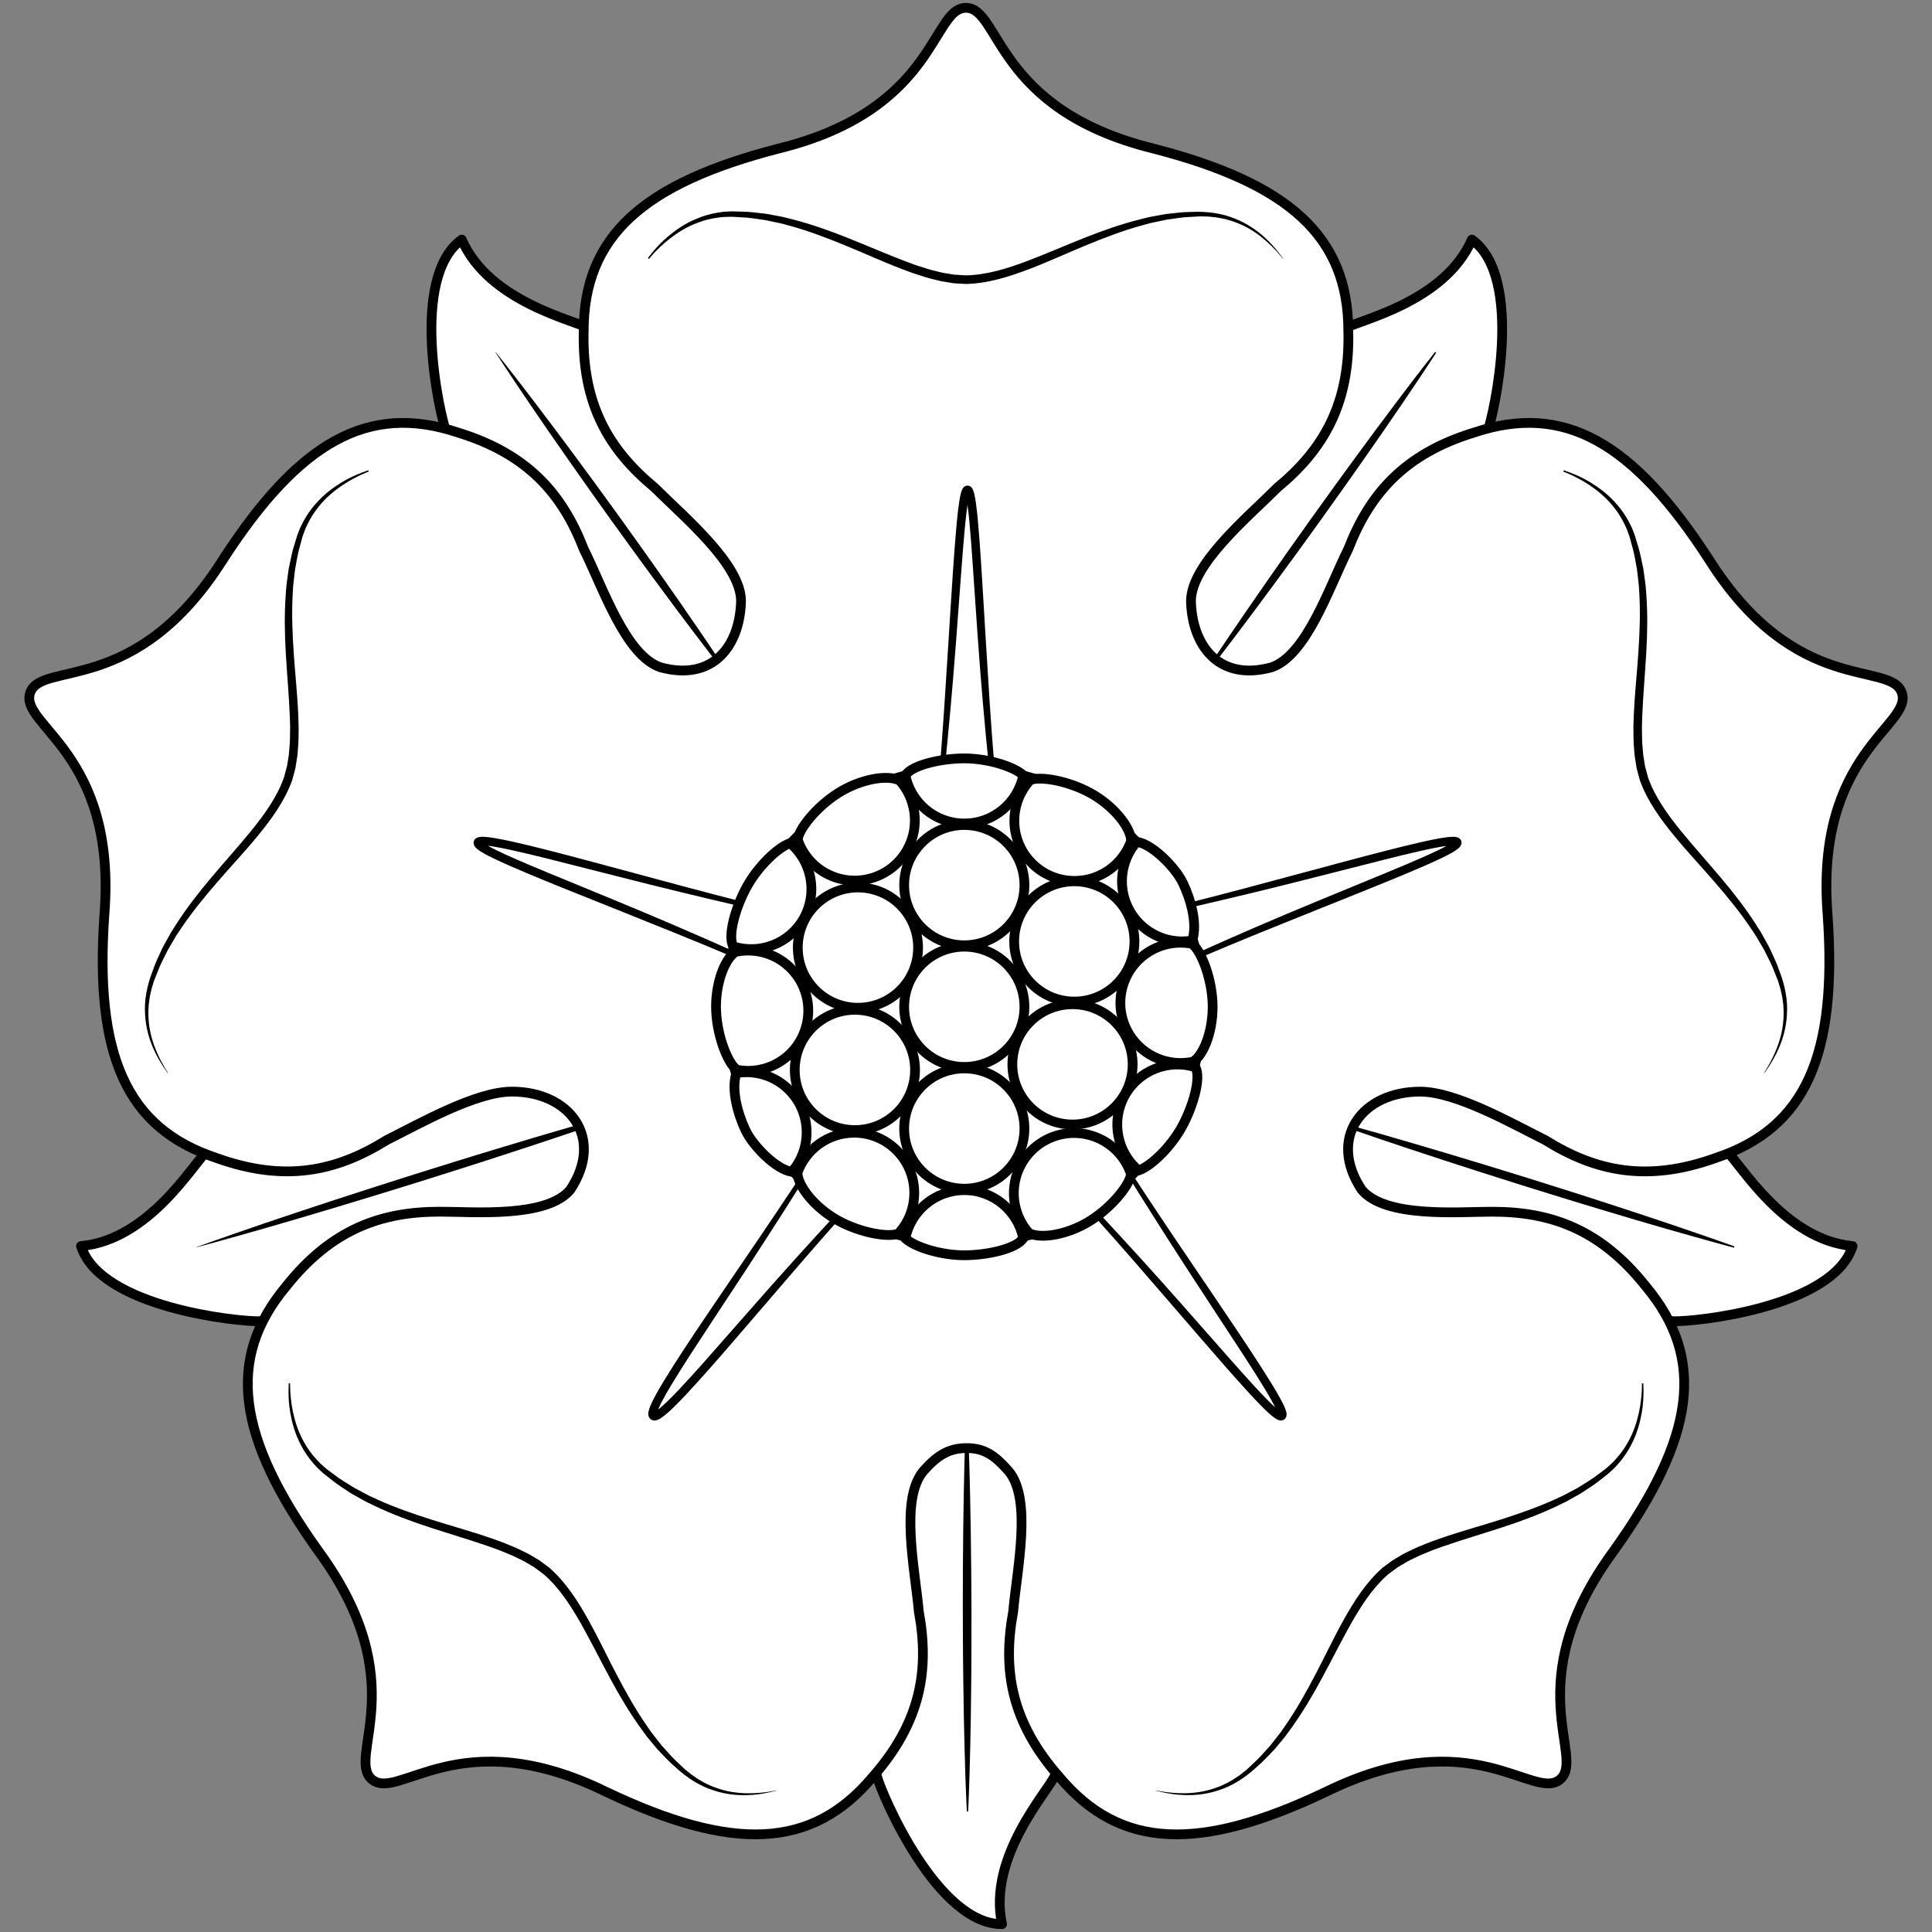 <?xml version="1.0" encoding="UTF-8" standalone="no"?>
<!DOCTYPE svg PUBLIC "-//W3C//DTD SVG 1.1//EN" "http://www.w3.org/Graphics/SVG/1.1/DTD/svg11.dtd">
<svg xmlns="http://www.w3.org/2000/svg" xmlns:dc="http://purl.org/dc/elements/1.1/" xmlns:xl="http://www.w3.org/1999/xlink" version="1.1" viewBox="33.75 60.75 297 297" width="297" height="297">
  <rect x="33.75" y="60.75" width="297" height="297" fill="#808080" stroke="none"/>
  <defs>
    <clipPath id="artboard_clip_path">
      <path d="M 33.75 60.75 L 330.75 60.75 L 330.75 346.5 L 313.875 357.75 L 33.75 357.75 Z"/>
    </clipPath>
  </defs>
  <g id="Rose_(16)" fill="none" stroke-opacity="1" stroke-dasharray="none" stroke="none" fill-opacity="1">
    <title>Rose (16)</title>
    <g id="Rose_(16)_Art" clip-path="url(#artboard_clip_path)">
      <title>Art</title>
      <g id="Group_113">
        <g id="Graphic_154">
          <title>path9</title>
          <path d="M 205.58 276.597 C 201.243 304.378 196.836 331.58 195.901 333.723 C 194.783 336.237 185.553 346.208 187.789 356.546 C 177.869 356.546 169.381 336.85 168.542 333.776 C 168.124 332.242 163.368 302.76 158.709 273.609" fill="#FFFFFF"/>
          <path d="M 205.58 276.597 C 201.243 304.378 196.836 331.58 195.901 333.723 C 194.783 336.237 185.553 346.208 187.789 356.546 C 177.869 356.546 169.381 336.85 168.542 333.776 C 168.124 332.242 163.368 302.76 158.709 273.609" stroke="black" stroke-linecap="butt" stroke-linejoin="round" stroke-width="1.5"/>
        </g>
        <g id="Graphic_153">
          <title>path11</title>
          <path d="M 240.038 207.707 C 267.645 221.298 297.251 236.048 299.188 237.735 C 301.253 239.555 308.011 251.344 318.545 252.302 C 315.579 261.767 294.243 263.973 291.059 263.856 C 289.378 263.792 256.434 259.014 225.688 254.514" fill="#FFFFFF"/>
          <path d="M 240.038 207.707 C 267.645 221.298 297.251 236.048 299.188 237.735 C 301.253 239.555 308.011 251.344 318.545 252.302 C 315.579 261.767 294.243 263.973 291.059 263.856 C 289.378 263.792 256.434 259.014 225.688 254.514" stroke="black" stroke-linecap="butt" stroke-linejoin="round" stroke-width="1.5"/>
        </g>
        <g id="Graphic_152">
          <title>path13</title>
          <path d="M 191.859 159.286 C 213.75 137.017 237.86 112.714 240.108 111.381 C 242.483 109.99 255.799 107.279 260.017 97.579 C 268.074 103.367 263.47 124.315 262.357 127.3 C 261.76 128.899 246.453 159.52 232.353 187.632" fill="#FFFFFF"/>
          <path d="M 191.859 159.286 C 213.75 137.017 237.86 112.714 240.108 111.381 C 242.483 109.99 255.799 107.279 260.017 97.579 C 268.074 103.367 263.47 124.315 262.357 127.3 C 261.76 128.899 246.453 159.52 232.353 187.632" stroke="black" stroke-linecap="butt" stroke-linejoin="round" stroke-width="1.5"/>
        </g>
        <g id="Graphic_151">
          <title>path15</title>
          <path d="M 124.497 207.812 C 96.952 221.374 67.493 236.053 65.56 237.735 C 63.496 239.555 56.738 251.344 46.204 252.302 C 49.17 261.767 70.507 263.973 73.691 263.856 C 75.287 263.796 105.048 259.486 134.363 255.199" fill="#FFFFFF"/>
          <path d="M 124.497 207.812 C 96.952 221.374 67.493 236.053 65.56 237.735 C 63.496 239.555 56.738 251.344 46.204 252.302 C 49.17 261.767 70.507 263.973 73.691 263.856 C 75.287 263.796 105.048 259.486 134.363 255.199" stroke="black" stroke-linecap="butt" stroke-linejoin="round" stroke-width="1.5"/>
        </g>
        <g id="Graphic_150">
          <title>path17</title>
          <path d="M 169.006 155.338 C 148.235 134.235 126.757 112.637 124.64 111.381 C 122.266 109.99 108.95 107.279 104.732 97.579 C 96.676 103.367 101.279 124.315 102.391 127.3 C 102.937 128.759 115.745 154.411 128.7 180.258" fill="#FFFFFF"/>
          <path d="M 169.006 155.338 C 148.235 134.235 126.757 112.637 124.64 111.381 C 122.266 109.99 108.95 107.279 104.732 97.579 C 96.676 103.367 101.279 124.315 102.391 127.3 C 102.937 128.759 115.745 154.411 128.7 180.258" stroke="black" stroke-linecap="butt" stroke-linejoin="round" stroke-width="1.5"/>
        </g>
        <g id="Graphic_149">
          <title>path23</title>
          <path d="M 182.387 276.08 C 182.387 276.08 182.599 280.025 182.762 285.945 C 182.798 287.425 182.838 289.028 182.882 290.723 C 182.911 292.418 182.947 294.206 182.98 296.054 C 183.004 297.906 183.026 299.815 183.049 301.758 C 183.06 303.7 183.076 305.673 183.089 307.645 C 183.088 309.617 183.088 311.591 183.086 313.532 C 183.093 315.475 183.061 317.386 183.054 319.236 C 183.024 322.936 182.971 326.389 182.899 329.349 C 182.776 335.271 182.583 339.216 182.583 339.216 L 182.378 339.216 C 182.378 339.216 182.172 335.271 182.026 329.351 C 181.946 326.391 181.88 322.938 181.836 319.238 C 181.82 317.389 181.783 315.478 181.781 313.537 C 181.773 311.592 181.765 309.621 181.757 307.648 C 181.763 305.676 181.768 303.703 181.775 301.76 C 181.792 299.818 181.807 297.907 181.823 296.058 C 181.85 294.207 181.876 292.42 181.9 290.725 C 181.936 289.029 181.97 287.426 182.002 285.946 C 182.14 280.026 182.341 276.08 182.34 276.08 Z" fill="black"/>
        </g>
        <g id="Graphic_148">
          <title>path29</title>
          <path d="M 235.404 232.137 C 235.404 232.137 235.662 232.205 236.144 232.332 C 236.625 232.463 237.336 232.641 238.231 232.895 C 240.023 233.4 242.592 234.086 245.658 234.969 C 247.19 235.411 248.849 235.891 250.605 236.401 C 252.357 236.92 254.205 237.465 256.118 238.032 C 258.027 238.609 259.998 239.205 262.003 239.809 C 264.005 240.426 266.037 241.051 268.069 241.674 C 270.096 242.312 272.126 242.951 274.122 243.579 C 276.121 244.201 278.077 244.846 279.974 245.455 C 283.77 246.68 287.302 247.848 290.324 248.868 C 293.35 249.878 295.856 250.774 297.615 251.374 C 298.495 251.677 299.181 251.932 299.653 252.097 C 300.124 252.267 300.373 252.355 300.373 252.355 L 300.31 252.551 C 300.31 252.551 300.053 252.482 299.571 252.354 C 299.09 252.222 298.379 252.042 297.486 251.79 C 295.696 251.281 293.127 250.591 290.065 249.7 C 286.998 248.821 283.429 247.769 279.614 246.615 C 277.707 246.033 275.731 245.45 273.734 244.823 C 271.734 244.204 269.704 243.575 267.673 242.944 C 265.648 242.301 263.618 241.659 261.624 241.025 C 259.633 240.382 257.673 239.748 255.775 239.135 C 253.881 238.512 252.051 237.908 250.314 237.337 C 248.583 236.755 246.943 236.203 245.431 235.697 C 242.409 234.677 239.904 233.779 238.145 233.173 C 237.265 232.869 236.579 232.613 236.108 232.445 C 235.637 232.276 235.388 232.186 235.388 232.186 Z" fill="black"/>
        </g>
        <g id="Graphic_147">
          <title>path35</title>
          <path d="M 217.271 166.734 C 217.271 166.734 219.424 163.374 222.788 158.427 C 223.63 157.192 224.545 155.854 225.512 154.441 C 226.486 153.032 227.516 151.547 228.578 150.011 C 229.652 148.481 230.761 146.9 231.887 145.294 C 233.023 143.694 234.176 142.068 235.331 140.442 C 236.495 138.826 237.66 137.208 238.806 135.616 C 239.946 134.019 241.099 132.47 242.198 130.958 C 244.406 127.942 246.486 125.143 248.287 122.755 C 251.882 117.974 254.363 114.85 254.363 114.85 L 254.531 114.97 C 254.531 114.97 252.369 118.324 248.995 123.264 C 247.314 125.736 245.33 128.607 243.183 131.665 C 242.104 133.192 241.008 134.78 239.863 136.374 C 238.725 137.972 237.565 139.594 236.409 141.216 C 235.24 142.831 234.071 144.445 232.922 146.034 C 231.763 147.617 230.621 149.175 229.517 150.682 C 228.402 152.184 227.327 153.634 226.307 155.011 C 225.279 156.382 224.304 157.677 223.406 158.87 C 219.801 163.645 217.311 166.763 217.311 166.763 Z" fill="black"/>
        </g>
        <g id="Graphic_146">
          <title>path41</title>
          <path d="M 109.961 114.893 C 109.961 114.893 112.404 117.933 115.938 122.586 C 116.819 123.751 117.775 125.014 118.782 126.349 C 119.783 127.69 120.837 129.106 121.928 130.569 C 123.01 132.039 124.128 133.559 125.265 135.102 C 126.392 136.652 127.538 138.227 128.683 139.802 C 129.817 141.384 130.951 142.968 132.067 144.525 C 133.188 146.079 134.264 147.629 135.32 149.118 C 137.423 152.102 139.364 154.903 141.01 157.316 C 144.313 162.136 146.427 165.412 146.427 165.412 L 146.261 165.532 C 146.261 165.532 143.825 162.487 140.302 157.826 C 138.536 155.499 136.496 152.769 134.332 149.828 C 133.255 148.355 132.126 146.844 131.009 145.286 C 129.885 143.733 128.744 142.155 127.602 140.578 C 126.472 138.993 125.342 137.407 124.23 135.846 C 123.126 134.278 122.04 132.735 120.989 131.243 C 119.946 129.743 118.941 128.295 117.986 126.921 C 117.04 125.541 116.147 124.234 115.32 123.03 C 112.029 118.202 109.921 114.921 109.921 114.921 Z" fill="black"/>
        </g>
        <g id="Graphic_145">
          <title>path47</title>
          <path d="M 64.04 252.429 C 64.04 252.429 64.3 252.335 64.789 252.161 C 65.278 251.986 65.992 251.721 66.907 251.406 C 68.739 250.774 71.348 249.84 74.494 248.776 C 76.069 248.248 77.774 247.674 79.578 247.067 C 81.385 246.47 83.291 245.841 85.261 245.192 C 87.236 244.553 89.278 243.889 91.351 243.219 C 93.427 242.558 95.537 241.885 97.647 241.214 C 99.761 240.556 101.873 239.895 103.955 239.246 C 106.034 238.591 108.091 237.981 110.075 237.372 C 114.047 236.162 117.763 235.062 120.954 234.138 C 124.141 233.205 126.814 232.477 128.678 231.944 C 129.609 231.676 130.347 231.488 130.848 231.349 C 131.349 231.211 131.616 231.139 131.616 231.139 L 131.678 231.334 C 131.678 231.334 131.417 231.429 130.929 231.602 C 130.439 231.775 129.724 232.039 128.809 232.352 C 126.974 232.979 124.365 233.911 121.217 234.967 C 118.07 236.03 114.391 237.249 110.441 238.526 C 108.464 239.162 106.428 239.834 104.348 240.484 C 102.269 241.14 100.158 241.807 98.046 242.475 C 95.931 243.129 93.815 243.782 91.735 244.425 C 89.649 245.059 87.596 245.682 85.609 246.283 C 83.62 246.876 81.696 247.449 79.872 247.993 C 78.045 248.523 76.316 249.029 74.723 249.494 C 71.534 250.421 68.858 251.143 66.994 251.671 C 66.061 251.937 65.323 252.124 64.822 252.261 C 64.321 252.396 64.055 252.468 64.055 252.468 Z" fill="black"/>
        </g>
        <g id="Graphic_144">
          <title>path49</title>
          <path d="M 188.804 286.898 C 192.446 291.249 190.083 301.967 189.504 308.488 C 187.848 317.48 189.181 325.491 196.587 333.904 C 205.948 345.09 218.176 345.446 237.616 336.186 C 260.128 325.178 269.491 337.711 273.562 334.305 C 277.635 330.898 266.947 319.473 281.753 299.259 C 294.299 281.758 296.103 269.662 286.741 258.476 C 279.764 249.705 272.113 246.979 262.967 247.025 C 257.937 247.025 246.729 248.013 243.086 243.66 C 237.756 235.636 243.205 228.564 252.059 228.564 C 257.557 228.564 266.042 233.388 271.305 236.019 C 279.067 240.853 287.009 242.55 297.553 238.74 C 311.39 234.129 316.204 222.883 314.704 201.404 C 312.705 176.43 327.798 172.309 326.119 167.272 C 324.441 162.237 309.892 167.993 296.503 146.814 C 284.813 128.732 274.215 122.624 260.377 127.236 C 249.658 130.516 244.321 136.634 241.013 145.159 C 238.085 151.012 234.585 161.545 229.199 163.339 C 221.12 165.53 217.02 160.027 216.833 153.173 C 216.833 147.499 225.511 140.316 230.14 135.69 C 237.182 129.856 241.301 122.856 241.022 111.653 C 241.022 97.069 231.875 88.948 211.019 83.577 C 186.689 77.575 187.555 61.954 182.244 61.954 C 176.934 61.954 177.811 77.575 153.48 83.577 C 132.626 88.947 123.479 97.069 123.479 111.653 C 123.199 122.857 127.318 129.856 134.36 135.69 C 138.988 140.316 147.667 147.499 147.667 153.173 C 147.481 160.027 143.38 165.531 135.301 163.339 C 129.916 161.545 126.415 151.012 123.489 145.159 C 120.181 136.634 114.843 130.515 104.124 127.236 C 90.286 122.625 79.688 128.732 67.997 146.814 C 54.607 167.988 40.059 162.232 38.381 167.267 C 36.701 172.303 51.795 176.423 49.795 201.399 C 48.296 222.88 53.109 234.123 66.946 238.735 C 77.49 242.544 85.432 240.851 93.194 236.015 C 98.455 233.384 106.941 228.56 112.44 228.56 C 121.295 228.56 126.742 235.631 121.413 243.656 C 117.771 248.007 106.561 247.021 101.533 247.021 C 92.388 246.975 84.736 249.701 77.758 258.471 C 68.397 269.658 70.2 281.753 82.745 299.253 C 97.551 319.468 86.865 330.897 90.936 334.301 C 95.009 337.71 104.371 325.174 126.882 336.182 C 146.323 345.445 158.55 345.086 167.911 333.9 C 175.317 325.486 176.65 317.478 174.996 308.483 C 174.415 301.966 172.053 291.247 175.695 286.894 C 177.827 284.491 179.587 283.361 182.381 283.361 C 185.175 283.366 186.756 284.589 188.804 286.898 Z" fill="#FFFFFF"/>
          <path d="M 188.804 286.898 C 192.446 291.249 190.083 301.967 189.504 308.488 C 187.848 317.48 189.181 325.491 196.587 333.904 C 205.948 345.09 218.176 345.446 237.616 336.186 C 260.128 325.178 269.491 337.711 273.562 334.305 C 277.635 330.898 266.947 319.473 281.753 299.259 C 294.299 281.758 296.103 269.662 286.741 258.476 C 279.764 249.705 272.113 246.979 262.967 247.025 C 257.937 247.025 246.729 248.013 243.086 243.66 C 237.756 235.636 243.205 228.564 252.059 228.564 C 257.557 228.564 266.042 233.388 271.305 236.019 C 279.067 240.853 287.009 242.55 297.553 238.74 C 311.39 234.129 316.204 222.883 314.704 201.404 C 312.705 176.43 327.798 172.309 326.119 167.272 C 324.441 162.237 309.892 167.993 296.503 146.814 C 284.813 128.732 274.215 122.624 260.377 127.236 C 249.658 130.516 244.321 136.634 241.013 145.159 C 238.085 151.012 234.585 161.545 229.199 163.339 C 221.12 165.53 217.02 160.027 216.833 153.173 C 216.833 147.499 225.511 140.316 230.14 135.69 C 237.182 129.856 241.301 122.856 241.022 111.653 C 241.022 97.069 231.875 88.948 211.019 83.577 C 186.689 77.575 187.555 61.954 182.244 61.954 C 176.934 61.954 177.811 77.575 153.48 83.577 C 132.626 88.947 123.479 97.069 123.479 111.653 C 123.199 122.857 127.318 129.856 134.36 135.69 C 138.988 140.316 147.667 147.499 147.667 153.173 C 147.481 160.027 143.38 165.531 135.301 163.339 C 129.916 161.545 126.415 151.012 123.489 145.159 C 120.181 136.634 114.843 130.515 104.124 127.236 C 90.286 122.625 79.688 128.732 67.997 146.814 C 54.607 167.988 40.059 162.232 38.381 167.267 C 36.701 172.303 51.795 176.423 49.795 201.399 C 48.296 222.88 53.109 234.123 66.946 238.735 C 77.49 242.544 85.432 240.851 93.194 236.015 C 98.455 233.384 106.941 228.56 112.44 228.56 C 121.295 228.56 126.742 235.631 121.413 243.656 C 117.771 248.007 106.561 247.021 101.533 247.021 C 92.388 246.975 84.736 249.701 77.758 258.471 C 68.397 269.658 70.2 281.753 82.745 299.253 C 97.551 319.468 86.865 330.897 90.936 334.301 C 95.009 337.71 104.371 325.174 126.882 336.182 C 146.323 345.445 158.55 345.086 167.911 333.9 C 175.317 325.486 176.65 317.478 174.996 308.483 C 174.415 301.966 172.053 291.247 175.695 286.894 C 177.827 284.491 179.587 283.361 182.381 283.361 C 185.175 283.366 186.756 284.589 188.804 286.898 Z" stroke="black" stroke-linecap="butt" stroke-linejoin="round" stroke-width="1.5"/>
        </g>
        <g id="Graphic_143">
          <title>path57</title>
          <path d="M 176.286 198.778 C 176.286 198.778 176.344 198.293 176.452 197.384 C 176.554 196.473 176.701 195.139 176.89 193.442 C 177.074 191.744 177.286 189.681 177.501 187.315 C 177.703 184.943 177.934 182.272 178.182 179.356 C 178.419 176.439 178.653 173.277 178.879 169.93 C 179.094 166.583 179.321 163.053 179.555 159.402 C 179.791 155.751 180.007 151.973 180.277 148.137 C 180.412 146.218 180.551 144.284 180.719 142.34 C 180.802 141.368 180.894 140.393 181.005 139.414 C 181.062 138.924 181.125 138.434 181.199 137.939 C 181.279 137.441 181.354 136.954 181.508 136.415 C 181.552 136.276 181.594 136.138 181.682 135.964 C 181.725 135.88 181.779 135.773 181.917 135.633 C 181.991 135.564 182.108 135.466 182.312 135.419 C 182.344 135.387 182.646 135.41 182.606 135.412 C 182.576 135.404 182.742 135.434 182.846 135.492 C 182.977 135.565 182.964 135.573 183.025 135.62 C 183.074 135.664 183.09 135.686 183.122 135.721 C 183.182 135.791 183.202 135.832 183.238 135.888 C 183.289 135.982 183.327 136.067 183.357 136.142 C 183.419 136.295 183.459 136.43 183.494 136.563 C 183.63 137.091 183.703 137.582 183.776 138.078 C 183.914 139.066 184.007 140.042 184.099 141.015 C 184.275 142.964 184.407 144.898 184.536 146.817 C 184.8 150.656 184.996 154.433 185.225 158.085 C 185.452 161.735 185.671 165.265 185.881 168.614 C 186.101 171.96 186.334 175.121 186.573 178.038 C 186.823 180.951 187.055 183.626 187.26 185.993 C 187.479 188.361 187.694 190.422 187.88 192.119 C 188.251 195.512 188.494 197.45 188.494 197.45 L 188.29 197.479 C 188.29 197.479 188.208 196.997 188.059 196.094 C 187.913 195.19 187.691 193.866 187.45 192.172 C 186.971 188.786 186.299 183.945 185.719 178.113 C 185.133 172.281 184.523 165.465 184.015 158.161 C 183.764 154.511 183.505 150.737 183.24 146.903 C 183.105 144.989 182.968 143.059 182.789 141.132 C 182.699 140.17 182.601 139.206 182.466 138.261 C 182.398 137.793 182.322 137.317 182.213 136.901 C 182.185 136.798 182.156 136.699 182.127 136.625 C 182.114 136.587 182.099 136.561 182.093 136.548 C 182.095 136.553 182.086 136.538 182.104 136.565 L 182.138 136.598 C 182.175 136.628 182.144 136.609 182.245 136.671 C 182.322 136.717 182.461 136.729 182.401 136.719 C 182.331 136.712 182.602 136.738 182.604 136.713 C 182.748 136.678 182.815 136.618 182.843 136.591 C 182.898 136.538 182.885 136.534 182.875 136.562 C 182.852 136.606 182.818 136.7 182.79 136.794 C 182.559 137.622 182.441 138.619 182.32 139.563 C 182.205 140.522 182.11 141.487 182.021 142.451 C 181.846 144.382 181.697 146.31 181.552 148.226 C 181.266 152.059 180.985 155.83 180.712 159.479 C 180.163 166.784 179.53 173.591 178.93 179.424 C 178.332 185.254 177.662 190.095 177.18 193.477 C 176.938 195.168 176.716 196.495 176.569 197.398 C 176.418 198.3 176.337 198.782 176.337 198.782 Z" fill="black"/>
        </g>
        <g id="Graphic_142">
          <title>path63</title>
          <path d="M 197.201 204.083 C 197.201 204.083 197.676 203.981 198.572 203.79 C 199.465 203.593 200.773 203.301 202.439 202.931 C 204.105 202.558 206.123 202.09 208.432 201.534 C 210.737 200.964 213.339 200.32 216.178 199.617 C 219.015 198.906 222.081 198.111 225.317 197.25 C 228.555 196.383 231.967 195.467 235.497 194.524 C 239.031 193.584 242.677 192.585 246.4 191.632 C 248.262 191.158 250.143 190.682 252.046 190.246 C 252.998 190.031 253.957 189.82 254.933 189.645 C 255.423 189.559 255.914 189.477 256.43 189.424 C 256.69 189.398 256.951 189.378 257.252 189.389 C 257.409 189.398 257.559 189.398 257.8 189.477 C 257.908 189.519 258.09 189.572 258.28 189.819 C 258.323 189.873 258.362 189.957 258.387 190.034 C 258.459 190.467 258.406 190.18 258.422 190.288 L 258.421 190.334 C 258.425 190.326 258.411 190.437 258.396 190.486 C 258.369 190.606 258.3 190.757 258.255 190.824 L 258.154 190.954 C 258.079 191.05 258.026 191.086 257.96 191.148 C 257.838 191.259 257.724 191.343 257.609 191.423 C 257.381 191.583 257.159 191.716 256.936 191.843 C 256.492 192.095 256.048 192.323 255.603 192.541 C 254.713 192.975 253.82 193.378 252.927 193.77 C 251.139 194.554 249.349 195.295 247.571 196.027 C 244.016 197.493 240.502 198.873 237.111 200.242 C 233.719 201.607 230.445 202.93 227.337 204.181 C 224.235 205.447 221.31 206.662 218.623 207.808 C 215.935 208.959 213.475 210.016 211.297 210.969 C 209.124 211.922 207.237 212.777 205.688 213.491 C 202.591 214.918 200.833 215.762 200.833 215.762 L 200.74 215.578 C 200.74 215.578 201.172 215.348 201.978 214.921 C 202.788 214.498 203.972 213.864 205.5 213.101 C 208.557 211.577 212.932 209.412 218.279 207.021 C 223.622 204.626 229.89 201.902 236.655 199.117 C 240.034 197.724 243.527 196.285 247.076 194.823 C 248.847 194.089 250.632 193.345 252.399 192.565 C 253.282 192.174 254.164 191.775 255.023 191.354 C 255.452 191.141 255.876 190.923 256.277 190.693 C 256.476 190.578 256.675 190.46 256.844 190.337 C 256.928 190.277 257.01 190.216 257.068 190.162 C 257.091 190.138 257.137 190.101 257.133 190.097 C 257.136 190.092 257.141 190.088 257.145 190.087 C 257.133 190.099 257.081 190.194 257.084 190.26 C 257.078 190.28 257.092 190.366 257.09 190.327 L 257.092 190.28 C 257.104 190.359 257.064 190.041 257.12 190.444 C 257.132 190.494 257.166 190.546 257.185 190.58 C 257.303 190.731 257.369 190.724 257.363 190.731 C 257.372 190.73 257.278 190.712 257.187 190.711 C 257.001 190.702 256.774 190.719 256.55 190.739 C 256.095 190.783 255.623 190.858 255.154 190.938 C 254.213 191.104 253.267 191.304 252.324 191.515 C 250.439 191.938 248.564 192.4 246.704 192.866 C 242.984 193.811 239.323 194.741 235.78 195.64 C 228.692 197.45 222.048 199.037 216.341 200.344 C 210.637 201.652 205.842 202.578 202.489 203.214 C 200.813 203.532 199.486 203.748 198.585 203.902 C 197.684 204.051 197.202 204.132 197.202 204.132 Z" fill="black"/>
        </g>
        <g id="Graphic_141">
          <title>path69</title>
          <path d="M 199.309 227.926 C 199.309 227.926 200.304 229.525 202.045 232.319 C 202.92 233.714 203.993 235.399 205.238 237.323 C 206.491 239.241 207.908 241.406 209.452 243.767 C 211.002 246.122 212.697 248.666 214.506 251.346 C 216.319 254.024 218.231 256.847 220.208 259.768 C 222.176 262.697 224.233 265.708 226.264 268.813 C 227.28 270.366 228.298 271.936 229.284 273.546 C 229.774 274.353 230.261 275.164 230.714 276.019 C 230.94 276.449 231.16 276.878 231.348 277.377 C 231.394 277.506 231.439 277.63 231.476 277.79 C 231.493 277.874 231.514 277.936 231.522 278.051 L 231.531 278.208 C 231.531 278.273 231.52 278.363 231.504 278.439 C 231.494 278.485 231.494 278.503 231.469 278.566 C 231.443 278.626 231.413 278.685 231.379 278.74 C 231.285 278.839 231.431 278.753 231.129 278.987 L 231.091 279.009 C 231.069 279.019 231.084 279.017 231.033 279.037 C 230.968 279.064 230.894 279.087 230.817 279.102 C 230.739 279.115 230.66 279.12 230.586 279.115 C 230.497 279.109 230.509 279.104 230.466 279.097 C 230.405 279.084 230.346 279.068 230.287 279.05 C 230.229 279.031 230.201 279.014 230.156 278.995 C 230.072 278.958 229.995 278.918 229.936 278.881 C 229.429 278.574 229.088 278.25 228.719 277.921 C 228.358 277.592 228.02 277.255 227.683 276.917 C 227.012 276.238 226.365 275.548 225.729 274.856 C 224.454 273.469 223.214 272.07 221.987 270.677 C 219.535 267.896 217.172 265.12 214.86 262.455 C 212.552 259.789 210.322 257.213 208.205 254.768 C 206.081 252.331 204.057 250.041 202.174 247.94 C 200.281 245.847 198.548 243.931 197.009 242.231 C 195.464 240.541 194.099 239.08 192.97 237.882 C 190.71 235.489 189.399 234.14 189.399 234.14 L 189.544 233.993 C 189.544 233.993 189.886 234.316 190.528 234.923 C 191.166 235.535 192.108 236.421 193.277 237.581 C 195.617 239.901 198.956 243.226 202.806 247.362 C 206.659 251.493 211.108 256.358 215.77 261.655 C 218.104 264.302 220.512 267.037 222.962 269.814 C 224.19 271.199 225.429 272.593 226.692 273.962 C 227.325 274.646 227.965 275.325 228.618 275.984 C 228.945 276.31 229.274 276.637 229.609 276.94 C 229.938 277.239 230.299 277.55 230.599 277.73 C 230.639 277.758 230.665 277.77 230.689 277.778 C 230.699 277.784 230.719 277.795 230.719 277.793 C 230.716 277.789 230.712 277.788 230.71 277.79 C 230.695 277.788 230.735 277.799 230.676 277.788 C 230.629 277.783 230.582 277.786 230.535 277.797 C 230.489 277.81 230.443 277.832 230.406 277.861 C 230.382 277.878 230.421 277.851 230.428 277.851 L 230.466 277.83 C 230.186 278.043 230.345 277.931 230.268 278.004 C 230.246 278.032 230.231 278.068 230.222 278.101 C 230.213 278.14 230.212 278.129 230.207 278.145 C 230.198 278.161 230.2 278.192 230.201 278.2 C 230.198 278.192 230.197 278.187 230.197 278.179 C 230.202 278.175 230.187 278.125 230.181 278.094 C 230.166 278.024 230.134 277.925 230.099 277.833 C 229.958 277.45 229.755 277.037 229.544 276.634 C 229.121 275.826 228.647 275.021 228.167 274.224 C 227.204 272.632 226.199 271.063 225.194 269.511 C 223.169 266.413 221.174 263.364 219.242 260.41 C 215.363 254.515 211.82 248.96 208.819 244.174 C 205.816 239.389 203.449 235.318 201.794 232.468 C 200.968 231.043 200.346 229.908 199.918 229.136 C 199.491 228.363 199.263 227.95 199.263 227.95 Z" fill="black"/>
        </g>
        <g id="Graphic_140">
          <title>path75</title>
          <path d="M 166.418 203.867 C 166.418 203.867 165.946 203.786 165.06 203.636 C 164.175 203.479 162.875 203.262 161.228 202.943 C 157.934 202.306 153.229 201.382 147.626 200.084 C 142.023 198.786 135.498 197.219 128.537 195.436 C 125.056 194.555 121.46 193.643 117.806 192.717 C 115.979 192.264 114.137 191.814 112.283 191.41 C 111.357 191.209 110.427 191.019 109.505 190.871 C 109.045 190.798 108.582 190.735 108.151 190.714 C 107.949 190.704 107.713 190.71 107.638 190.733 C 107.634 190.735 107.629 190.735 107.624 190.734 C 107.634 190.732 107.671 190.717 107.689 190.7 C 107.689 190.691 107.772 190.639 107.809 190.566 C 107.844 190.473 107.811 190.622 107.881 190.328 L 107.877 190.374 C 107.878 190.375 107.868 190.433 107.879 190.388 C 107.888 190.35 107.889 190.307 107.885 190.267 C 107.876 190.184 107.816 190.096 107.837 190.126 C 107.843 190.125 107.832 190.126 107.866 190.153 C 107.953 190.244 108.134 190.38 108.315 190.495 C 108.494 190.614 108.692 190.728 108.892 190.839 C 109.293 191.064 109.71 191.277 110.134 191.484 C 110.979 191.9 111.846 192.288 112.714 192.674 C 114.451 193.44 116.202 194.172 117.942 194.892 C 121.428 196.326 124.861 197.741 128.181 199.108 C 134.827 201.841 140.986 204.511 146.24 206.853 C 151.496 209.194 155.801 211.31 158.807 212.799 C 160.31 213.544 161.475 214.16 162.272 214.574 C 163.067 214.991 163.491 215.216 163.491 215.216 L 163.399 215.4 C 163.399 215.4 161.668 214.578 158.619 213.19 C 157.094 212.495 155.239 211.662 153.101 210.729 C 150.957 209.81 148.537 208.772 145.897 207.641 C 140.613 205.391 134.39 202.906 127.723 200.234 C 124.391 198.893 120.936 197.538 117.445 196.098 C 115.698 195.38 113.94 194.647 112.183 193.88 C 111.305 193.494 110.426 193.101 109.552 192.675 C 109.115 192.463 108.678 192.241 108.243 192.001 C 108.025 191.881 107.808 191.753 107.587 191.61 C 107.366 191.464 107.151 191.324 106.902 191.072 C 106.846 191.023 106.77 190.922 106.706 190.823 C 106.687 190.806 106.608 190.66 106.581 190.518 C 106.565 190.449 106.556 190.379 106.553 190.312 C 106.552 190.239 106.557 190.265 106.557 190.238 L 106.562 190.192 C 106.628 189.868 106.627 189.998 106.676 189.877 C 106.75 189.757 106.861 189.646 106.921 189.618 C 106.99 189.572 107.078 189.523 107.142 189.498 L 107.301 189.451 C 107.693 189.366 107.942 189.387 108.215 189.393 C 108.742 189.423 109.227 189.495 109.713 189.572 C 110.681 189.732 111.624 189.932 112.562 190.137 C 114.437 190.555 116.286 191.016 118.116 191.481 C 121.778 192.411 125.358 193.394 128.829 194.318 C 132.295 195.251 135.649 196.155 138.828 197.009 C 142.007 197.859 145.018 198.645 147.801 199.353 C 150.587 200.052 153.141 200.693 155.406 201.262 C 157.671 201.819 159.652 202.288 161.286 202.66 C 162.922 203.031 164.205 203.323 165.081 203.521 C 165.959 203.715 166.426 203.817 166.426 203.817 Z" fill="black"/>
        </g>
        <g id="Graphic_139">
          <title>path81</title>
          <path d="M 166.206 227.001 C 166.206 227.001 165.976 227.417 165.545 228.199 C 165.11 228.978 164.48 230.128 163.641 231.567 C 161.965 234.446 159.557 238.56 156.505 243.389 C 153.457 248.221 149.851 253.831 145.914 259.787 C 143.946 262.765 141.922 265.847 139.884 268.982 C 138.869 270.552 137.856 272.141 136.887 273.756 C 136.405 274.561 135.931 275.376 135.504 276.2 C 135.292 276.611 135.088 277.024 134.928 277.429 C 134.845 277.63 134.784 277.827 134.747 277.993 C 134.745 278.025 134.74 278.058 134.735 278.088 C 134.737 278.097 134.737 278.116 134.733 278.097 C 134.732 278.073 134.724 278.051 134.711 278.031 C 134.7 278.022 134.67 277.94 134.628 277.911 C 134.563 277.865 134.684 277.938 134.461 277.805 L 134.503 277.823 L 134.543 277.84 C 134.558 277.847 134.507 277.813 134.487 277.809 C 134.434 277.786 134.364 277.782 134.323 277.792 C 134.325 277.789 134.327 277.786 134.332 277.786 C 134.328 277.793 134.368 277.773 134.397 277.76 C 134.453 277.738 134.541 277.687 134.62 277.64 C 134.786 277.535 134.962 277.407 135.134 277.264 C 135.48 276.984 135.823 276.673 136.159 276.355 C 136.834 275.713 137.49 275.037 138.137 274.355 C 139.431 272.986 140.689 271.584 141.934 270.187 C 144.408 267.375 146.843 264.61 149.202 261.933 C 153.906 256.563 158.384 251.62 162.266 247.425 C 166.145 243.225 169.507 239.849 171.866 237.493 C 173.046 236.316 173.999 235.414 174.64 234.795 C 175.288 234.179 175.633 233.851 175.633 233.851 L 175.778 233.998 C 175.778 233.998 174.455 235.367 172.176 237.795 C 171.036 239.006 169.661 240.489 168.103 242.206 C 166.554 243.932 164.805 245.876 162.9 248 C 159.097 252.254 154.775 257.319 150.12 262.728 C 147.786 265.429 145.399 268.242 142.91 271.051 C 141.665 272.457 140.405 273.869 139.096 275.259 C 138.44 275.952 137.774 276.642 137.072 277.315 C 136.718 277.65 136.358 277.98 135.964 278.299 C 135.768 278.458 135.561 278.615 135.325 278.766 C 135.203 278.841 135.084 278.915 134.921 278.982 C 134.838 279.015 134.771 279.05 134.65 279.077 L 134.484 279.11 C 134.382 279.12 134.252 279.116 134.142 279.09 C 134.093 279.081 134.01 279.056 133.997 279.049 L 133.957 279.031 L 133.916 279.012 C 133.664 278.871 133.773 278.911 133.685 278.843 C 133.612 278.765 133.526 278.649 133.503 278.577 C 133.473 278.5 133.448 278.42 133.429 278.341 C 133.407 278.206 133.41 278.103 133.412 277.995 L 133.448 277.737 C 133.514 277.436 133.604 277.182 133.699 276.943 C 133.893 276.462 134.113 276.026 134.337 275.591 C 134.791 274.729 135.278 273.9 135.772 273.085 C 136.763 271.451 137.79 269.861 138.816 268.29 C 140.87 265.147 142.955 262.105 144.953 259.147 C 146.96 256.197 148.901 253.345 150.741 250.64 C 152.579 247.933 154.301 245.365 155.876 242.985 C 157.444 240.601 158.881 238.414 160.155 236.477 C 161.42 234.532 162.507 232.828 163.394 231.419 C 164.278 230.008 164.972 228.898 165.446 228.142 C 165.914 227.382 166.164 226.978 166.164 226.978 Z" fill="black"/>
        </g>
        <g id="Graphic_138">
          <title>path83</title>
          <path d="M 181.985 178.84 C 202.192 178.84 218.569 195.218 218.569 215.42 C 218.569 235.622 202.189 251.998 181.985 251.998 C 161.778 251.998 145.398 235.619 145.398 215.42 C 145.398 195.217 161.778 178.84 181.985 178.84 Z" fill="#FFFFFF"/>
          <path d="M 181.985 178.84 C 202.192 178.84 218.569 195.218 218.569 215.42 C 218.569 235.622 202.189 251.998 181.985 251.998 C 161.778 251.998 145.398 235.619 145.398 215.42 C 145.398 195.217 161.778 178.84 181.985 178.84 Z" stroke="black" stroke-linecap="butt" stroke-linejoin="round" stroke-width="1.5"/>
        </g>
        <g id="Graphic_137">
          <title>path87</title>
          <path d="M 181.989 243.705 C 186.462 243.705 190.192 246.88 191.049 251.1 C 190.071 252.697 185.53 253.718 181.989 253.718 C 178.45 253.718 174.432 252.498 172.924 251.13 C 173.767 246.896 177.505 243.705 181.989 243.705 Z" fill="#FFFFFF"/>
          <path d="M 181.989 243.705 C 186.462 243.705 190.192 246.88 191.049 251.1 C 190.071 252.697 185.53 253.718 181.989 253.718 C 178.45 253.718 174.432 252.498 172.924 251.13 C 173.767 246.896 177.505 243.705 181.989 243.705 Z" stroke="black" stroke-linecap="butt" stroke-linejoin="round" stroke-width="1.5"/>
        </g>
        <g id="Graphic_136">
          <title>path89</title>
          <path d="M 165.001 234.881 C 170.106 234.854 174.269 238.968 174.297 244.074 C 174.31 246.494 173.392 248.703 171.879 250.359 C 170.496 251.018 166.18 250.341 162.629 248.406 C 159.079 246.471 156.369 243.119 156.343 241.015 C 157.615 237.457 161.005 234.904 165.001 234.881 Z" fill="#FFFFFF"/>
          <path d="M 165.001 234.881 C 170.106 234.854 174.269 238.968 174.297 244.074 C 174.31 246.494 173.392 248.703 171.879 250.359 C 170.496 251.018 166.18 250.341 162.629 248.406 C 159.079 246.471 156.369 243.119 156.343 241.015 C 157.615 237.457 161.005 234.904 165.001 234.881 Z" stroke="black" stroke-linecap="butt" stroke-linejoin="round" stroke-width="1.5"/>
        </g>
        <g id="Graphic_135">
          <title>path91</title>
          <path d="M 155.485 240.885 C 156.922 239.231 157.779 237.064 157.748 234.702 C 157.68 229.596 153.485 225.514 148.379 225.583 C 147.892 225.591 147.414 225.632 146.949 225.713 C 146.097 228.366 147.232 232.143 148.382 234.549 C 149.532 236.956 153.112 240.58 155.485 240.885 Z" fill="#FFFFFF"/>
          <path d="M 155.485 240.885 C 156.922 239.231 157.779 237.064 157.748 234.702 C 157.68 229.596 153.485 225.514 148.379 225.583 C 147.892 225.591 147.414 225.632 146.949 225.713 C 146.097 228.366 147.232 232.143 148.382 234.549 C 149.532 236.956 153.112 240.58 155.485 240.885 Z" stroke="black" stroke-linecap="butt" stroke-linejoin="round" stroke-width="1.5"/>
        </g>
        <g id="Graphic_134">
          <title>path93</title>
          <path d="M 181.992 187.346 C 177.519 187.346 173.79 184.172 172.932 179.952 C 173.91 178.355 178.452 177.335 181.992 177.335 C 185.531 177.335 189.549 178.554 191.058 179.923 C 190.214 184.155 186.476 187.346 181.992 187.346 Z" fill="#FFFFFF"/>
          <path d="M 181.992 187.346 C 177.519 187.346 173.79 184.172 172.932 179.952 C 173.91 178.355 178.452 177.335 181.992 177.335 C 185.531 177.335 189.549 178.554 191.058 179.923 C 190.214 184.155 186.476 187.346 181.992 187.346 Z" stroke="black" stroke-linecap="butt" stroke-linejoin="round" stroke-width="1.5"/>
        </g>
        <g id="Graphic_133">
          <title>path95</title>
          <path d="M 198.98 196.169 C 193.873 196.197 189.711 192.082 189.683 186.977 C 189.671 184.556 190.588 182.347 192.101 180.692 C 193.484 180.035 197.801 180.711 201.351 182.646 C 204.901 184.582 207.61 187.934 207.637 190.037 C 206.366 193.594 202.976 196.147 198.98 196.169 Z" fill="#FFFFFF"/>
          <path d="M 198.98 196.169 C 193.873 196.197 189.711 192.082 189.683 186.977 C 189.671 184.556 190.588 182.347 192.101 180.692 C 193.484 180.035 197.801 180.711 201.351 182.646 C 204.901 184.582 207.61 187.934 207.637 190.037 C 206.366 193.594 202.976 196.147 198.98 196.169 Z" stroke="black" stroke-linecap="butt" stroke-linejoin="round" stroke-width="1.5"/>
        </g>
        <g id="Graphic_132">
          <title>path97</title>
          <path d="M 208.496 190.165 C 207.06 191.819 206.201 193.986 206.232 196.349 C 206.301 201.454 210.495 205.536 215.601 205.468 C 216.089 205.46 216.567 205.417 217.032 205.338 C 217.884 202.683 216.748 198.908 215.6 196.502 C 214.447 194.096 210.869 190.47 208.496 190.165 Z" fill="#FFFFFF"/>
          <path d="M 208.496 190.165 C 207.06 191.819 206.201 193.986 206.232 196.349 C 206.301 201.454 210.495 205.536 215.601 205.468 C 216.089 205.46 216.567 205.417 217.032 205.338 C 217.884 202.683 216.748 198.908 215.6 196.502 C 214.447 194.096 210.869 190.47 208.496 190.165 Z" stroke="black" stroke-linecap="butt" stroke-linejoin="round" stroke-width="1.5"/>
        </g>
        <g id="Graphic_131">
          <title>path99</title>
          <path d="M 172.745 215.523 C 172.745 210.417 176.884 206.278 181.99 206.278 C 187.096 206.278 191.235 210.417 191.235 215.523 C 191.235 220.628 187.096 224.767 181.99 224.767 C 176.884 224.767 172.745 220.628 172.745 215.523 Z" fill="#FFFFFF"/>
          <path d="M 172.745 215.523 C 172.745 210.417 176.884 206.278 181.99 206.278 C 187.096 206.278 191.235 210.417 191.235 215.523 C 191.235 220.628 187.096 224.767 181.99 224.767 C 176.884 224.767 172.745 220.628 172.745 215.523 Z" stroke="black" stroke-linecap="butt" stroke-linejoin="round" stroke-width="1.5"/>
        </g>
        <g id="Graphic_130">
          <title>path101</title>
          <path d="M 206.658 229.161 C 208.822 225.247 213.407 223.518 217.516 224.81 C 218.439 226.438 217.137 230.908 215.423 234.003 C 213.711 237.099 210.7 240.025 208.772 240.683 C 205.473 237.899 204.487 233.083 206.658 229.161 Z" fill="#FFFFFF"/>
          <path d="M 206.658 229.161 C 208.822 225.247 213.407 223.518 217.516 224.81 C 218.439 226.438 217.137 230.908 215.423 234.003 C 213.711 237.099 210.7 240.025 208.772 240.683 C 205.473 237.899 204.487 233.083 206.658 229.161 Z" stroke="black" stroke-linecap="butt" stroke-linejoin="round" stroke-width="1.5"/>
        </g>
        <g id="Graphic_129">
          <title>path103</title>
          <path d="M 190.73 239.75 C 193.175 235.269 198.789 233.613 203.272 236.055 C 205.398 237.212 206.886 239.084 207.606 241.209 C 207.515 242.738 204.836 246.189 201.424 248.361 C 198.014 250.532 193.767 251.287 191.915 250.292 C 189.416 247.459 188.818 243.259 190.73 239.75 Z" fill="#FFFFFF"/>
          <path d="M 190.73 239.75 C 193.175 235.269 198.789 233.613 203.272 236.055 C 205.398 237.212 206.886 239.084 207.606 241.209 C 207.515 242.738 204.836 246.189 201.424 248.361 C 198.014 250.532 193.767 251.287 191.915 250.292 C 189.416 247.459 188.818 243.259 190.73 239.75 Z" stroke="black" stroke-linecap="butt" stroke-linejoin="round" stroke-width="1.5"/>
        </g>
        <g id="Graphic_128">
          <title>path105</title>
          <path d="M 157.331 201.886 C 155.167 205.8 150.582 207.53 146.474 206.238 C 145.551 204.61 146.853 200.14 148.567 197.044 C 150.278 193.948 153.289 191.021 155.218 190.364 C 158.516 193.148 159.5 197.963 157.331 201.886 Z" fill="#FFFFFF"/>
          <path d="M 157.331 201.886 C 155.167 205.8 150.582 207.53 146.474 206.238 C 145.551 204.61 146.853 200.14 148.567 197.044 C 150.278 193.948 153.289 191.021 155.218 190.364 C 158.516 193.148 159.5 197.963 157.331 201.886 Z" stroke="black" stroke-linecap="butt" stroke-linejoin="round" stroke-width="1.5"/>
        </g>
        <g id="Graphic_127">
          <title>path107</title>
          <path d="M 173.259 191.297 C 170.815 195.779 165.201 197.434 160.717 194.991 C 158.591 193.834 157.102 191.962 156.383 189.837 C 156.474 188.308 159.153 184.857 162.565 182.686 C 165.976 180.515 170.221 179.761 172.075 180.755 C 174.573 183.587 175.17 187.788 173.259 191.297 Z" fill="#FFFFFF"/>
          <path d="M 173.259 191.297 C 170.815 195.779 165.201 197.434 160.717 194.991 C 158.591 193.834 157.102 191.962 156.383 189.837 C 156.474 188.308 159.153 184.857 162.565 182.686 C 165.976 180.515 170.221 179.761 172.075 180.755 C 174.573 183.587 175.17 187.788 173.259 191.297 Z" stroke="black" stroke-linecap="butt" stroke-linejoin="round" stroke-width="1.5"/>
        </g>
        <g id="Graphic_126">
          <title>path109</title>
          <path d="M 207.389 219.816 C 204.684 215.484 206.002 209.783 210.335 207.076 C 212.388 205.793 214.75 205.417 216.954 205.834 C 218.241 206.665 219.93 210.693 220.146 214.731 C 220.36 218.769 218.932 222.834 217.154 223.961 C 213.46 224.748 209.508 223.204 207.389 219.816 Z" fill="#FFFFFF"/>
          <path d="M 207.389 219.816 C 204.684 215.484 206.002 209.783 210.335 207.076 C 212.388 205.793 214.75 205.417 216.954 205.834 C 218.241 206.665 219.93 210.693 220.146 214.731 C 220.36 218.769 218.932 222.834 217.154 223.961 C 213.46 224.748 209.508 223.204 207.389 219.816 Z" stroke="black" stroke-linecap="butt" stroke-linejoin="round" stroke-width="1.5"/>
        </g>
        <g id="Graphic_125">
          <title>path111</title>
          <path d="M 156.598 211.222 C 159.305 215.554 157.985 221.255 153.654 223.961 C 151.601 225.244 149.239 225.621 147.035 225.202 C 145.748 224.371 144.059 220.344 143.843 216.305 C 143.627 212.268 145.057 208.202 146.835 207.076 C 150.529 206.289 154.482 207.833 156.598 211.222 Z" fill="#FFFFFF"/>
          <path d="M 156.598 211.222 C 159.305 215.554 157.985 221.255 153.654 223.961 C 151.601 225.244 149.239 225.621 147.035 225.202 C 145.748 224.371 144.059 220.344 143.843 216.305 C 143.627 212.268 145.057 208.202 146.835 207.076 C 150.529 206.289 154.482 207.833 156.598 211.222 Z" stroke="black" stroke-linecap="butt" stroke-linejoin="round" stroke-width="1.5"/>
        </g>
        <g id="Graphic_124">
          <title>path113</title>
          <path d="M 181.989 224.994 C 187.095 224.994 191.234 229.134 191.234 234.239 C 191.234 239.345 187.095 243.484 181.989 243.484 C 176.883 243.484 172.744 239.345 172.744 234.239 C 172.744 229.134 176.883 224.994 181.989 224.994 Z" fill="#FFFFFF"/>
          <path d="M 181.989 224.994 C 187.095 224.994 191.234 229.134 191.234 234.239 C 191.234 239.345 187.095 243.484 181.989 243.484 C 176.883 243.484 172.744 239.345 172.744 234.239 C 172.744 229.134 176.883 224.994 181.989 224.994 Z" stroke="black" stroke-linecap="butt" stroke-linejoin="round" stroke-width="1.5"/>
        </g>
        <g id="Graphic_123">
          <title>path115</title>
          <path d="M 181.989 187.575 C 187.095 187.575 191.234 191.714 191.234 196.82 C 191.234 201.925 187.095 206.064 181.989 206.064 C 176.883 206.064 172.744 201.925 172.744 196.82 C 172.744 191.714 176.883 187.575 181.989 187.575 Z" fill="#FFFFFF"/>
          <path d="M 181.989 187.575 C 187.095 187.575 191.234 191.714 191.234 196.82 C 191.234 201.925 187.095 206.064 181.989 206.064 C 176.883 206.064 172.744 201.925 172.744 196.82 C 172.744 191.714 176.883 187.575 181.989 187.575 Z" stroke="black" stroke-linecap="butt" stroke-linejoin="round" stroke-width="1.5"/>
        </g>
        <g id="Graphic_122">
          <title>path117</title>
          <path d="M 165.172 215.984 C 170.279 215.984 174.418 220.123 174.418 225.228 C 174.418 230.335 170.279 234.474 165.172 234.474 C 160.066 234.474 155.927 230.335 155.927 225.228 C 155.927 220.123 160.067 215.984 165.172 215.984 Z" fill="#FFFFFF"/>
          <path d="M 165.172 215.984 C 170.279 215.984 174.418 220.123 174.418 225.228 C 174.418 230.335 170.279 234.474 165.172 234.474 C 160.066 234.474 155.927 230.335 155.927 225.228 C 155.927 220.123 160.067 215.984 165.172 215.984 Z" stroke="black" stroke-linecap="butt" stroke-linejoin="round" stroke-width="1.5"/>
        </g>
        <g id="Graphic_121">
          <title>path119</title>
          <path d="M 165.638 197.18 C 170.745 197.18 174.884 201.319 174.884 206.424 C 174.884 211.53 170.745 215.669 165.638 215.669 C 160.531 215.669 156.392 211.53 156.392 206.424 C 156.393 201.319 160.532 197.18 165.638 197.18 Z" fill="#FFFFFF"/>
          <path d="M 165.638 197.18 C 170.745 197.18 174.884 201.319 174.884 206.424 C 174.884 211.53 170.745 215.669 165.638 215.669 C 160.531 215.669 156.392 211.53 156.392 206.424 C 156.393 201.319 160.532 197.18 165.638 197.18 Z" stroke="black" stroke-linecap="butt" stroke-linejoin="round" stroke-width="1.5"/>
        </g>
        <g id="Graphic_120">
          <title>path121</title>
          <path d="M 198.902 214.719 C 193.794 214.719 189.655 210.581 189.655 205.474 C 189.655 200.368 193.794 196.23 198.902 196.23 C 204.008 196.23 208.147 200.368 208.147 205.474 C 208.146 210.581 204.006 214.719 198.902 214.719 Z" fill="#FFFFFF"/>
          <path d="M 198.902 214.719 C 193.794 214.719 189.655 210.581 189.655 205.474 C 189.655 200.368 193.794 196.23 198.902 196.23 C 204.008 196.23 208.147 200.368 208.147 205.474 C 208.146 210.581 204.006 214.719 198.902 214.719 Z" stroke="black" stroke-linecap="butt" stroke-linejoin="round" stroke-width="1.5"/>
        </g>
        <g id="Graphic_119">
          <title>path123</title>
          <path d="M 198.623 233.616 C 193.516 233.616 189.377 229.477 189.377 224.372 C 189.377 219.266 193.516 215.127 198.623 215.127 C 203.73 215.127 207.869 219.266 207.869 224.372 C 207.867 229.477 203.728 233.616 198.623 233.616 Z" fill="#FFFFFF"/>
          <path d="M 198.623 233.616 C 193.516 233.616 189.377 229.477 189.377 224.372 C 189.377 219.266 193.516 215.127 198.623 215.127 C 203.73 215.127 207.869 219.266 207.869 224.372 C 207.867 229.477 203.728 233.616 198.623 233.616 Z" stroke="black" stroke-linecap="butt" stroke-linejoin="round" stroke-width="1.5"/>
        </g>
        <g id="Graphic_118">
          <title>path131</title>
          <path d="M 230.969 100.514 C 230.969 100.514 230.708 100.194 230.202 99.615 C 229.691 99.04 228.918 98.21 227.809 97.308 C 226.702 96.411 225.231 95.446 223.362 94.81 C 222.904 94.629 222.403 94.527 221.901 94.384 C 221.644 94.336 221.384 94.288 221.118 94.239 C 220.986 94.214 220.852 94.19 220.721 94.166 C 220.584 94.152 220.45 94.138 220.312 94.125 C 220.038 94.097 219.76 94.069 219.48 94.041 C 219.196 94.035 218.911 94.028 218.62 94.021 C 218.482 94.018 218.34 94.014 218.2 94.011 C 218.051 94.02 217.9 94.029 217.749 94.038 C 217.446 94.056 217.143 94.074 216.835 94.092 C 215.587 94.119 214.352 94.352 213.058 94.525 C 212.414 94.662 211.757 94.799 211.092 94.94 L 210.592 95.045 L 210.094 95.181 C 209.761 95.272 209.426 95.364 209.087 95.457 C 206.389 96.21 203.613 97.254 200.772 98.428 C 197.928 99.596 195.034 100.941 191.98 102.112 C 188.935 103.266 185.692 104.327 182.232 104.406 L 180.961 104.331 L 180.345 104.293 L 179.706 104.191 L 178.427 103.977 C 178.01 103.892 177.609 103.776 177.2 103.677 C 176.379 103.49 175.593 103.223 174.803 102.97 C 174.006 102.731 173.251 102.413 172.478 102.14 C 169.42 100.978 166.523 99.637 163.677 98.474 C 160.834 97.305 158.058 96.266 155.362 95.513 C 155.024 95.421 154.689 95.331 154.356 95.24 C 154.024 95.146 153.693 95.059 153.359 94.998 C 152.695 94.859 152.041 94.722 151.397 94.587 C 150.098 94.411 148.845 94.177 147.626 94.151 C 147.322 94.133 147.022 94.116 146.724 94.099 C 146.576 94.09 146.427 94.081 146.28 94.073 C 146.168 94.066 145.993 94.078 145.854 94.08 C 145.559 94.089 145.267 94.098 144.978 94.107 C 144.704 94.138 144.433 94.168 144.164 94.198 C 143.089 94.343 142.062 94.585 141.146 94.937 C 139.291 95.597 137.837 96.573 136.712 97.437 C 135.59 98.317 134.799 99.121 134.275 99.681 C 133.756 100.247 133.498 100.565 133.498 100.565 L 133.337 100.438 C 133.337 100.438 133.58 100.103 134.072 99.504 C 134.575 98.913 135.32 98.042 136.438 97.102 C 137.554 96.174 139.007 95.109 140.915 94.341 C 141.86 93.935 142.915 93.64 144.061 93.44 C 144.35 93.397 144.644 93.355 144.942 93.312 C 145.23 93.295 145.523 93.278 145.818 93.261 C 145.975 93.255 146.096 93.239 146.282 93.24 C 146.434 93.245 146.587 93.249 146.739 93.254 C 147.044 93.263 147.355 93.272 147.668 93.281 C 148.925 93.274 150.215 93.475 151.558 93.621 C 152.221 93.744 152.896 93.87 153.58 93.997 C 153.924 94.054 154.265 94.135 154.606 94.225 C 154.948 94.311 155.293 94.397 155.64 94.484 C 158.411 95.198 161.26 96.194 164.135 97.35 C 167.014 98.498 169.94 99.779 172.941 100.923 C 173.697 101.187 174.446 101.501 175.214 101.727 C 175.98 101.969 176.744 102.227 177.526 102.401 C 177.914 102.494 178.305 102.607 178.691 102.684 L 179.845 102.876 L 180.424 102.972 L 181.041 103.009 L 182.233 103.08 C 185.39 103.027 188.529 102.046 191.528 100.926 C 194.531 99.785 197.458 98.505 200.337 97.361 C 203.214 96.208 206.064 95.221 208.834 94.514 C 209.181 94.428 209.527 94.341 209.868 94.256 L 210.378 94.129 L 210.893 94.033 C 211.576 93.907 212.251 93.783 212.912 93.661 C 214.261 93.52 215.571 93.325 216.8 93.336 C 219.288 93.193 221.651 93.559 223.536 94.339 C 225.447 95.081 226.907 96.136 227.993 97.093 C 229.088 98.053 229.804 98.945 230.288 99.546 C 230.764 100.157 231.006 100.489 231.006 100.489 Z" fill="black"/>
        </g>
        <g id="Graphic_117">
          <title>path137</title>
          <path d="M 304.935 225.68 C 304.935 225.68 305.155 225.332 305.545 224.668 C 305.928 224 306.473 223.005 306.978 221.668 C 307.477 220.334 307.929 218.636 307.942 216.66 C 307.969 216.167 307.908 215.66 307.883 215.137 C 307.847 214.878 307.812 214.616 307.775 214.351 C 307.756 214.219 307.736 214.083 307.717 213.951 C 307.689 213.818 307.657 213.684 307.627 213.55 C 307.566 213.282 307.507 213.009 307.444 212.734 C 307.36 212.466 307.276 212.19 307.193 211.914 C 307.151 211.78 307.11 211.646 307.072 211.511 C 307.016 211.373 306.96 211.233 306.903 211.095 C 306.791 210.812 306.677 210.531 306.562 210.242 C 306.141 209.069 305.53 207.971 304.956 206.796 C 304.624 206.229 304.284 205.651 303.942 205.065 L 303.684 204.624 L 303.398 204.195 C 303.205 203.908 303.014 203.618 302.817 203.327 C 301.25 201.007 299.381 198.703 297.369 196.38 C 295.361 194.051 293.169 191.732 291.093 189.204 C 289.035 186.68 287.003 183.94 285.835 180.685 L 285.505 179.456 L 285.348 178.859 L 285.244 178.221 L 285.044 176.938 C 284.992 176.515 284.976 176.099 284.941 175.68 C 284.858 174.842 284.863 174.011 284.854 173.183 C 284.827 172.351 284.892 171.535 284.905 170.715 C 285.042 167.448 285.396 164.276 285.599 161.208 C 285.81 158.142 285.918 155.181 285.778 152.385 C 285.758 152.036 285.738 151.689 285.719 151.345 C 285.703 151 285.681 150.658 285.635 150.322 C 285.555 149.648 285.478 148.984 285.404 148.331 C 285.161 147.044 284.988 145.78 284.625 144.616 C 284.546 144.323 284.468 144.032 284.391 143.744 C 284.351 143.6 284.312 143.458 284.274 143.315 C 284.246 143.206 284.177 143.044 284.134 142.912 C 284.032 142.635 283.931 142.361 283.83 142.091 C 283.714 141.84 283.599 141.592 283.488 141.348 C 283.011 140.374 282.457 139.475 281.834 138.718 C 280.621 137.167 279.235 136.097 278.059 135.302 C 276.869 134.517 275.856 134.02 275.16 133.701 C 274.459 133.388 274.075 133.244 274.075 133.244 L 274.144 133.05 C 274.144 133.05 274.54 133.174 275.263 133.452 C 275.982 133.741 277.046 134.174 278.289 134.937 C 279.522 135.701 280.994 136.743 282.326 138.31 C 283.009 139.077 283.623 139.984 284.176 141.008 C 284.307 141.27 284.441 141.536 284.574 141.804 C 284.68 142.073 284.789 142.345 284.899 142.619 C 284.954 142.764 285.007 142.875 285.064 143.053 C 285.11 143.198 285.152 143.344 285.196 143.49 C 285.284 143.783 285.374 144.079 285.464 144.38 C 285.867 145.57 286.084 146.857 286.372 148.177 C 286.465 148.845 286.56 149.524 286.655 150.213 C 286.71 150.558 286.739 150.906 286.763 151.259 C 286.791 151.61 286.817 151.965 286.846 152.321 C 287.044 155.176 287.002 158.192 286.814 161.286 C 286.636 164.381 286.344 167.56 286.21 170.769 C 286.199 171.571 286.138 172.378 286.165 173.181 C 286.176 173.984 286.175 174.791 286.255 175.587 C 286.29 175.984 286.306 176.39 286.357 176.781 L 286.54 177.936 L 286.632 178.517 L 286.791 179.113 L 287.099 180.268 C 288.148 183.248 290.071 185.914 292.082 188.405 C 294.116 190.892 296.254 193.265 298.251 195.635 C 300.255 197.999 302.092 200.39 303.639 202.795 C 303.831 203.098 304.02 203.396 304.209 203.693 L 304.492 204.138 L 304.746 204.596 C 305.081 205.205 305.412 205.805 305.737 206.394 C 306.298 207.628 306.895 208.809 307.274 209.977 C 308.198 212.295 308.596 214.648 308.451 216.683 C 308.351 218.729 307.814 220.448 307.248 221.781 C 306.684 223.121 306.063 224.083 305.647 224.734 C 305.218 225.378 304.979 225.713 304.979 225.713 Z" fill="black"/>
        </g>
        <g id="Graphic_116">
          <title>path143</title>
          <path d="M 211.438 335.991 C 211.438 335.991 211.843 336.069 212.605 336.186 C 213.367 336.298 214.491 336.439 215.922 336.419 C 217.346 336.395 219.091 336.194 220.936 335.481 C 221.406 335.326 221.853 335.084 222.332 334.87 C 222.56 334.742 222.79 334.612 223.024 334.48 C 223.142 334.414 223.258 334.347 223.377 334.281 C 223.491 334.204 223.604 334.127 223.718 334.05 C 223.947 333.893 224.176 333.738 224.41 333.579 C 224.631 333.403 224.855 333.224 225.082 333.044 L 225.411 332.782 L 225.739 332.473 C 225.959 332.266 226.182 332.057 226.406 331.844 C 227.345 331.022 228.143 330.052 229.024 329.089 C 229.43 328.571 229.844 328.045 230.264 327.51 L 230.581 327.108 L 230.875 326.685 C 231.07 326.401 231.271 326.116 231.47 325.828 C 233.057 323.519 234.514 320.938 235.94 318.214 C 237.372 315.49 238.727 312.603 240.318 309.744 C 241.914 306.907 243.719 304.011 246.319 301.732 L 247.344 300.974 L 247.841 300.608 L 248.397 300.276 L 249.515 299.621 C 249.891 299.417 250.27 299.25 250.649 299.064 C 251.398 298.682 252.174 298.38 252.942 298.067 C 253.706 297.74 254.488 297.5 255.258 297.211 C 258.35 296.14 261.431 295.309 264.36 294.375 C 267.289 293.446 270.085 292.462 272.636 291.31 C 272.955 291.164 273.27 291.019 273.583 290.875 C 273.898 290.736 274.207 290.589 274.503 290.422 C 275.103 290.1 275.691 289.785 276.27 289.478 C 277.379 288.78 278.491 288.155 279.44 287.393 C 279.686 287.211 279.928 287.032 280.167 286.853 L 280.525 286.587 C 280.615 286.522 280.741 286.397 280.849 286.307 C 281.068 286.111 281.285 285.916 281.502 285.725 C 281.694 285.526 281.881 285.328 282.068 285.134 C 282.798 284.331 283.431 283.488 283.907 282.63 C 284.906 280.933 285.395 279.251 285.703 277.867 C 285.999 276.472 286.09 275.347 286.133 274.584 C 286.168 273.817 286.16 273.408 286.16 273.408 L 286.366 273.401 C 286.366 273.401 286.394 273.814 286.402 274.591 C 286.395 275.366 286.383 276.514 286.13 277.95 C 285.87 279.378 285.438 281.128 284.469 282.94 C 284.004 283.855 283.386 284.76 282.634 285.648 C 282.44 285.866 282.24 286.088 282.039 286.312 C 281.828 286.509 281.616 286.709 281.402 286.912 C 281.285 287.015 281.204 287.106 281.06 287.225 L 280.7 287.509 C 280.459 287.698 280.216 287.89 279.97 288.084 C 279.011 288.896 277.891 289.572 276.768 290.32 C 276.182 290.65 275.583 290.987 274.976 291.328 C 274.676 291.503 274.362 291.661 274.043 291.811 C 273.725 291.966 273.405 292.12 273.084 292.277 C 270.501 293.507 267.678 294.572 264.73 295.53 C 261.783 296.498 258.719 297.392 255.683 298.441 C 254.934 298.723 254.158 298.963 253.423 299.282 C 252.68 299.587 251.928 299.882 251.217 300.249 C 250.858 300.425 250.487 300.591 250.141 300.778 L 249.134 301.372 L 248.627 301.671 L 248.131 302.037 L 247.171 302.748 C 244.783 304.815 243.004 307.581 241.426 310.365 C 239.854 313.168 238.431 316.028 236.957 318.752 C 235.489 321.482 233.938 324.068 232.27 326.389 C 232.058 326.677 231.851 326.965 231.642 327.249 L 231.333 327.674 L 231 328.078 C 230.556 328.613 230.12 329.14 229.69 329.658 C 228.746 330.631 227.867 331.621 226.918 332.402 C 225.099 334.11 223.056 335.343 221.108 335.955 C 219.167 336.611 217.369 336.74 215.923 336.703 C 214.468 336.671 213.345 336.444 212.588 336.294 C 211.831 336.132 211.433 336.03 211.433 336.03 Z" fill="black"/>
        </g>
        <g id="Graphic_115">
          <title>path149</title>
          <path d="M 59.525 225.706 C 59.525 225.706 59.285 225.372 58.857 224.727 C 58.44 224.078 57.819 223.116 57.255 221.777 C 56.69 220.442 56.151 218.723 56.052 216.678 C 55.908 214.641 56.307 212.289 57.23 209.972 C 57.608 208.803 58.206 207.623 58.767 206.389 C 59.091 205.799 59.423 205.197 59.758 204.591 L 60.012 204.133 L 60.294 203.688 C 60.484 203.391 60.673 203.089 60.865 202.789 C 62.412 200.385 64.251 197.994 66.254 195.63 C 68.25 193.258 70.39 190.889 72.423 188.398 C 74.435 185.911 76.358 183.242 77.405 180.263 L 77.715 179.108 L 77.875 178.51 L 77.967 177.931 L 78.151 176.776 C 78.199 176.385 78.215 175.979 78.251 175.583 C 78.333 174.787 78.33 173.98 78.342 173.177 C 78.37 172.374 78.309 171.566 78.298 170.766 C 78.16 167.557 77.872 164.377 77.693 161.282 C 77.506 158.187 77.462 155.173 77.661 152.318 C 77.688 151.961 77.715 151.607 77.743 151.255 C 77.767 150.904 77.795 150.555 77.85 150.21 C 77.947 149.521 78.041 148.842 78.134 148.174 C 78.42 146.854 78.638 145.567 79.042 144.377 C 79.132 144.077 79.221 143.781 79.31 143.487 C 79.355 143.341 79.398 143.195 79.442 143.051 C 79.5 142.873 79.553 142.763 79.607 142.616 C 79.717 142.342 79.826 142.071 79.933 141.802 C 80.068 141.534 80.201 141.268 80.333 141.006 C 80.886 139.982 81.499 139.075 82.183 138.308 C 83.514 136.741 84.984 135.698 86.218 134.934 C 87.463 134.172 88.526 133.74 89.245 133.45 C 89.97 133.172 90.365 133.047 90.365 133.047 L 90.433 133.242 C 90.433 133.242 90.05 133.386 89.349 133.698 C 88.653 134.018 87.639 134.515 86.45 135.3 C 85.274 136.095 83.889 137.165 82.674 138.716 C 82.052 139.472 81.498 140.371 81.02 141.344 C 80.907 141.59 80.793 141.837 80.677 142.088 C 80.578 142.358 80.478 142.632 80.375 142.91 C 80.329 143.041 80.262 143.204 80.234 143.312 C 80.195 143.454 80.156 143.598 80.118 143.742 C 80.04 144.029 79.961 144.32 79.882 144.614 C 79.522 145.778 79.346 147.041 79.103 148.328 C 79.027 148.982 78.95 149.645 78.872 150.319 C 78.825 150.655 78.803 150.997 78.787 151.341 C 78.768 151.686 78.748 152.033 78.728 152.382 C 78.59 155.178 78.698 158.139 78.908 161.206 C 79.111 164.273 79.467 167.443 79.601 170.713 C 79.616 171.535 79.679 172.349 79.653 173.18 C 79.644 174.01 79.648 174.839 79.566 175.678 C 79.531 176.097 79.515 176.513 79.464 176.936 L 79.263 178.217 L 79.158 178.856 L 79 179.452 L 78.67 180.682 C 77.499 183.937 75.467 186.677 73.411 189.202 C 71.334 191.727 69.142 194.047 67.135 196.377 C 65.123 198.7 63.254 201.003 61.686 203.324 C 61.492 203.616 61.298 203.906 61.106 204.192 L 60.819 204.621 L 60.561 205.063 C 60.218 205.649 59.88 206.226 59.547 206.794 C 58.973 207.967 58.363 209.065 57.941 210.24 C 57.826 210.526 57.713 210.81 57.601 211.09 C 57.544 211.23 57.489 211.371 57.433 211.509 C 57.391 211.644 57.35 211.777 57.31 211.911 C 57.225 212.188 57.141 212.459 57.058 212.732 C 56.996 213.007 56.936 213.279 56.874 213.548 C 56.845 213.684 56.814 213.816 56.784 213.948 C 56.764 214.083 56.746 214.216 56.727 214.349 C 56.69 214.616 56.653 214.876 56.619 215.135 C 56.595 215.656 56.533 216.163 56.56 216.657 C 56.571 218.634 57.023 220.331 57.523 221.666 C 58.029 223.003 58.571 223.998 58.955 224.665 C 59.344 225.33 59.565 225.678 59.565 225.678 Z" fill="black"/>
        </g>
        <g id="Graphic_114">
          <title>path155</title>
          <path d="M 153.07 336.038 C 153.07 336.038 152.672 336.139 151.915 336.3 C 151.158 336.453 150.036 336.678 148.58 336.71 C 147.132 336.747 145.336 336.621 143.395 335.962 C 141.448 335.35 139.403 334.117 137.585 332.409 C 136.636 331.629 135.757 330.64 134.814 329.664 C 134.383 329.145 133.948 328.62 133.504 328.085 L 133.17 327.681 L 132.86 327.255 C 132.652 326.969 132.444 326.684 132.233 326.395 C 130.562 324.076 129.011 321.49 127.544 318.759 C 126.069 316.033 124.647 313.174 123.075 310.372 C 121.495 307.59 119.718 304.821 117.329 302.755 L 116.369 302.044 L 115.873 301.678 L 115.367 301.378 L 114.359 300.785 C 114.013 300.596 113.641 300.432 113.284 300.256 C 112.573 299.888 111.82 299.596 111.078 299.288 C 110.343 298.968 109.569 298.729 108.819 298.447 C 105.781 297.399 102.717 296.502 99.772 295.537 C 96.824 294.578 94.001 293.513 91.418 292.283 C 91.096 292.127 90.777 291.973 90.46 291.818 C 90.14 291.667 89.826 291.513 89.526 291.334 C 88.92 290.992 88.322 290.656 87.735 290.326 C 86.612 289.577 85.493 288.902 84.534 288.09 C 84.288 287.896 84.044 287.705 83.804 287.515 L 83.445 287.231 C 83.301 287.111 83.218 287.023 83.102 286.919 C 82.888 286.716 82.674 286.516 82.465 286.318 C 82.264 286.094 82.065 285.873 81.87 285.656 C 81.12 284.765 80.501 283.862 80.037 282.947 C 79.066 281.134 78.635 279.385 78.375 277.956 C 78.121 276.52 78.108 275.373 78.103 274.598 C 78.11 273.821 78.139 273.408 78.139 273.408 L 78.344 273.414 C 78.344 273.414 78.338 273.825 78.372 274.591 C 78.415 275.356 78.505 276.481 78.801 277.875 C 79.109 279.258 79.598 280.939 80.597 282.636 C 81.073 283.496 81.706 284.338 82.437 285.14 C 82.624 285.334 82.813 285.532 83.003 285.732 C 83.218 285.924 83.437 286.117 83.656 286.314 C 83.762 286.404 83.889 286.526 83.98 286.593 L 84.337 286.86 C 84.576 287.036 84.818 287.218 85.063 287.399 C 86.014 288.162 87.125 288.787 88.234 289.485 C 88.814 289.794 89.404 290.109 90.002 290.429 C 90.298 290.596 90.607 290.741 90.923 290.882 C 91.236 291.025 91.552 291.171 91.869 291.317 C 94.42 292.47 97.216 293.454 100.146 294.381 C 103.075 295.314 106.158 296.145 109.248 297.217 C 110.017 297.504 110.8 297.744 111.565 298.075 C 112.332 298.388 113.108 298.688 113.857 299.072 C 114.235 299.258 114.615 299.425 114.99 299.628 L 116.109 300.284 L 116.664 300.616 L 117.162 300.982 L 118.186 301.74 C 120.786 304.022 122.592 306.914 124.188 309.753 C 125.778 312.608 127.135 315.499 128.566 318.221 C 129.992 320.945 131.449 323.526 133.035 325.835 C 133.235 326.122 133.433 326.408 133.631 326.692 L 133.925 327.116 L 134.242 327.517 C 134.661 328.052 135.075 328.579 135.482 329.097 C 136.363 330.061 137.161 331.029 138.099 331.853 C 138.324 332.066 138.546 332.272 138.766 332.482 L 139.095 332.789 L 139.424 333.052 C 139.65 333.231 139.874 333.412 140.095 333.586 C 140.329 333.744 140.56 333.903 140.788 334.057 C 140.902 334.135 141.016 334.212 141.128 334.288 C 141.247 334.354 141.364 334.423 141.481 334.488 C 141.715 334.62 141.946 334.75 142.173 334.878 C 142.649 335.09 143.1 335.333 143.568 335.489 C 145.412 336.201 147.158 336.403 148.582 336.426 C 150.013 336.446 151.137 336.306 151.899 336.195 C 152.66 336.074 153.065 335.998 153.065 335.998 Z" fill="black"/>
        </g>
      </g>
    </g>
  </g>
</svg>
